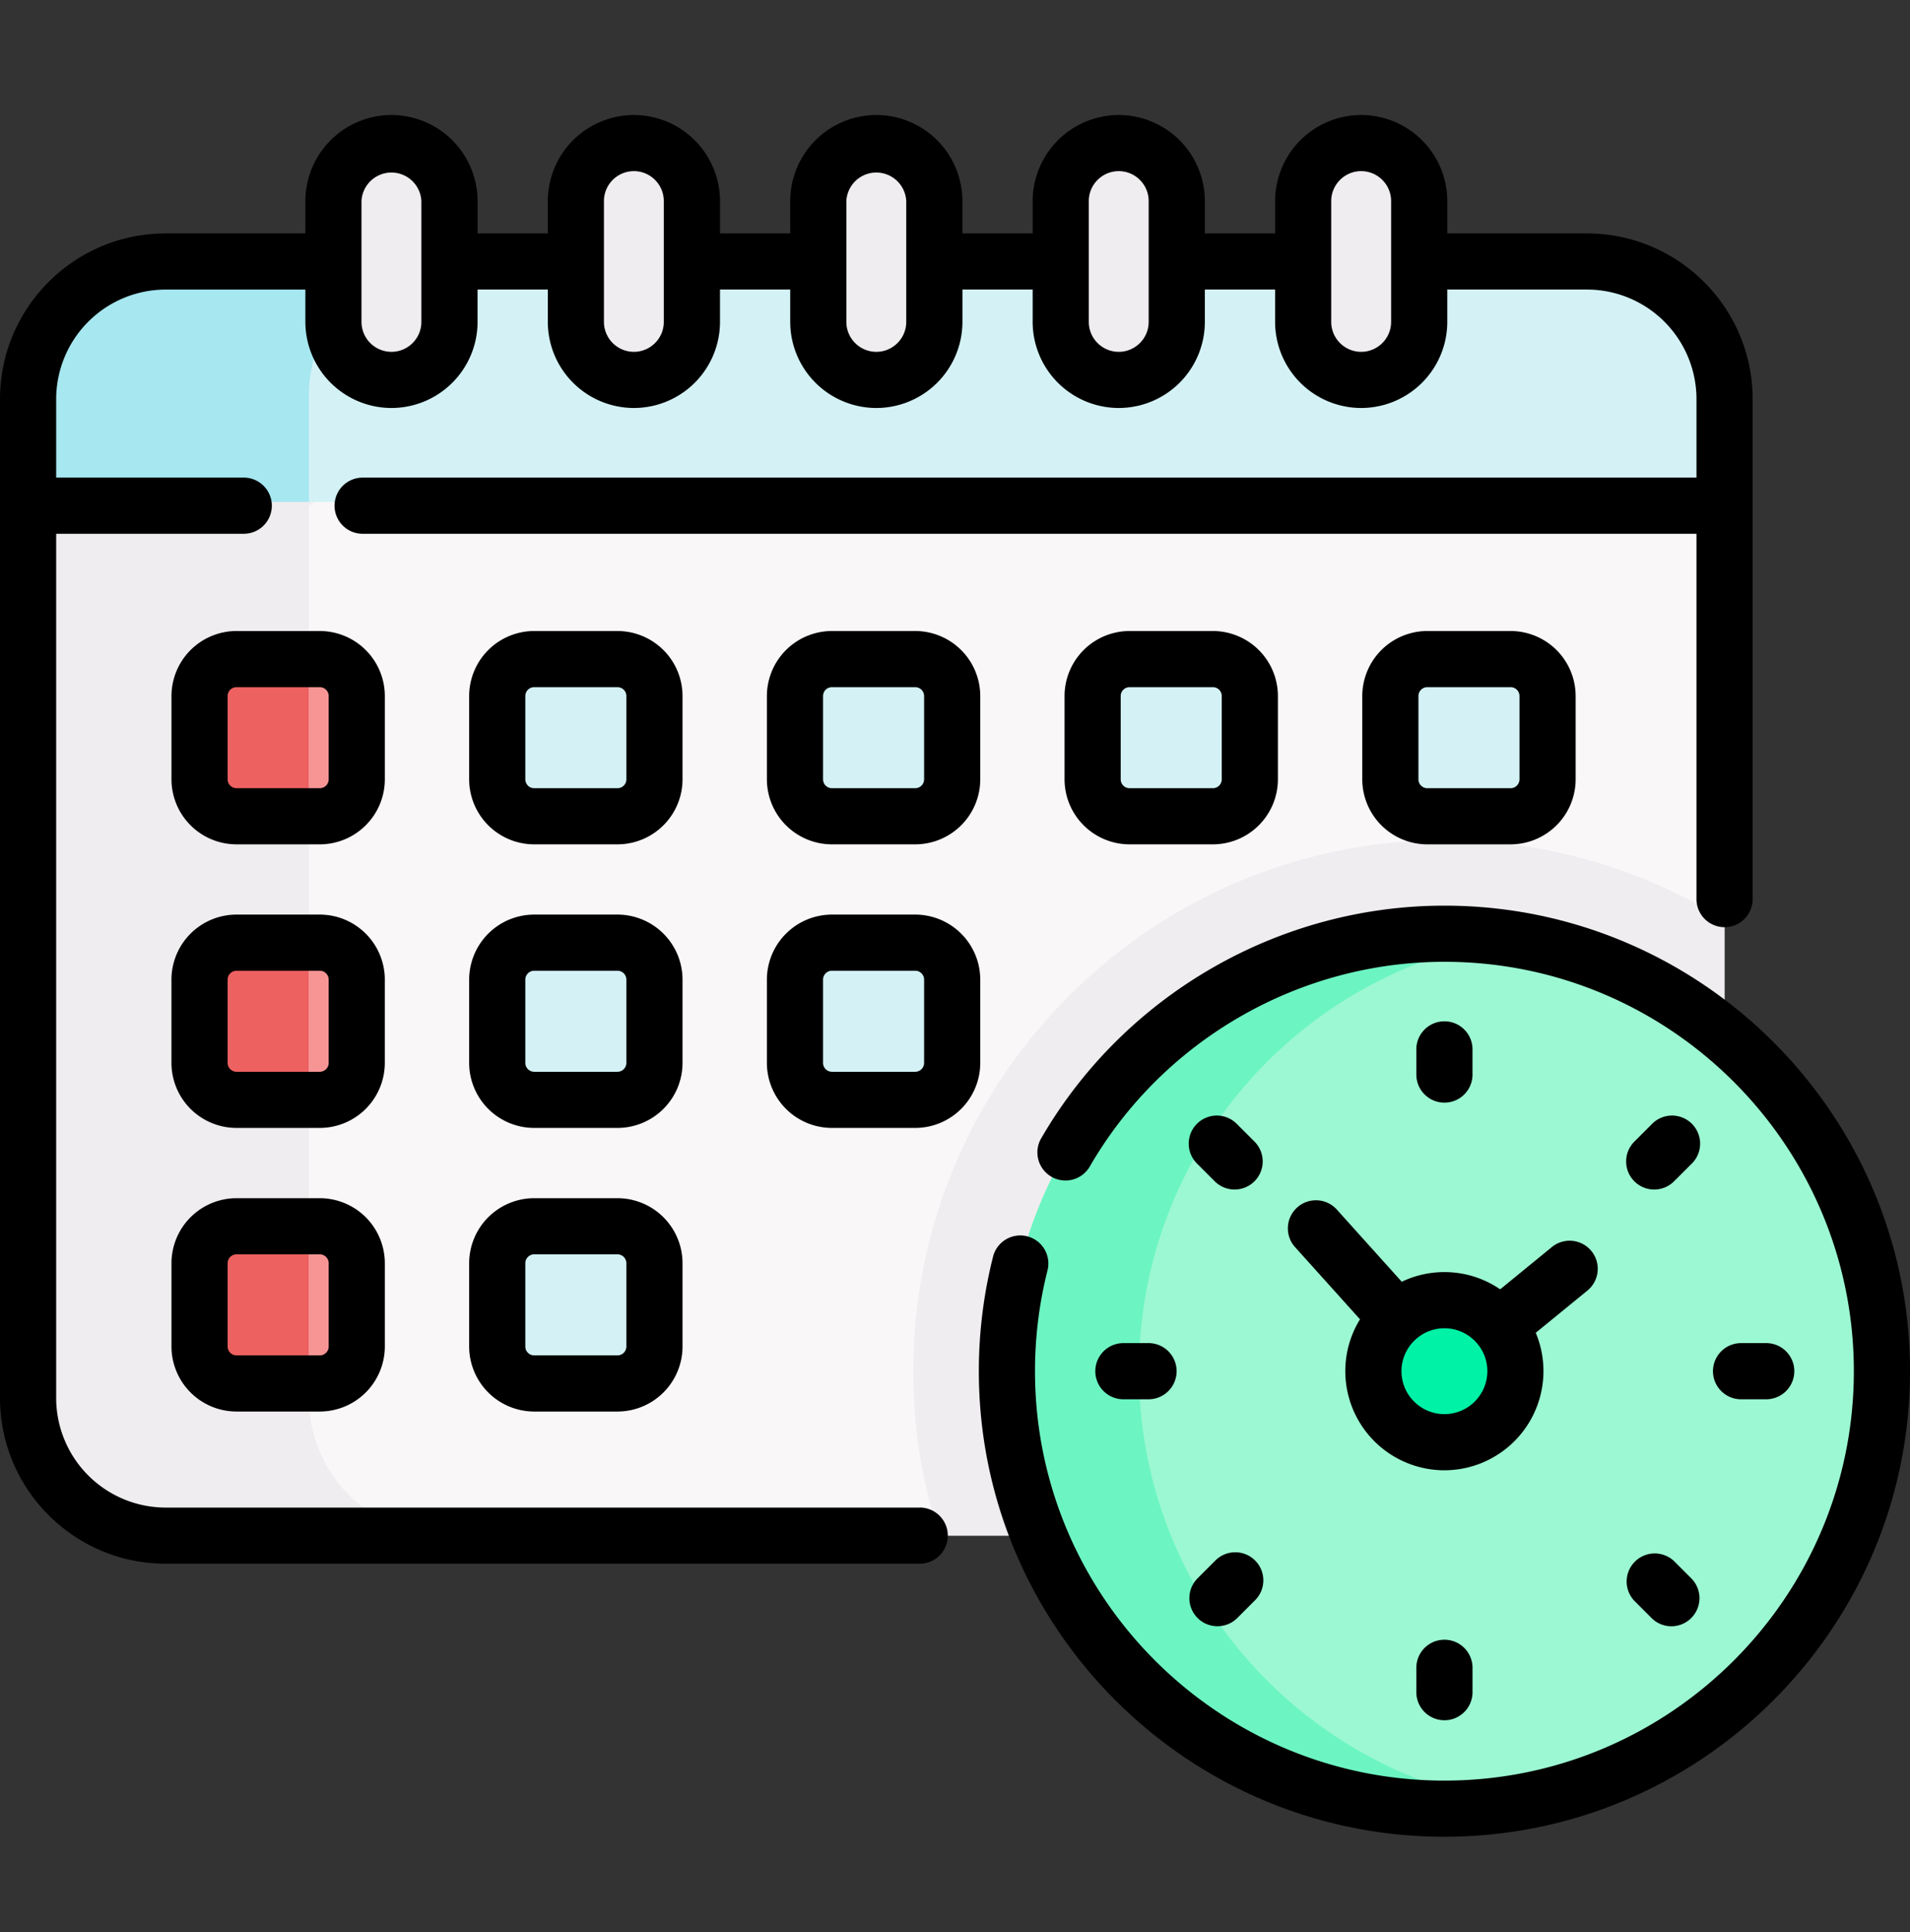 <svg xmlns="http://www.w3.org/2000/svg" width="85" height="86" fill="none"><rect width="100%" height="100%" fill="#333333" stroke="none"/><g clip-path="url(#clip0)"><path d="M72.188 16.904H8.88L1.25 22.507v39.716a6.122 6.122 0 006.123 6.122h63.723a5.65 5.65 0 005.65-5.65V22.508l-4.558-5.603z" fill="#F9F7F8"/><path d="M64.28 37.392c-13.033 0-23.636 10.602-23.636 23.635 0 2.553.41 5.013 1.162 7.319h29.29a5.65 5.65 0 005.65-5.65v-21.74a23.491 23.491 0 00-12.466-3.564z" fill="#EFEDEF"/><path d="M64.28 80.497c10.754 0 19.471-8.717 19.471-19.47 0-10.753-8.717-19.47-19.47-19.47-10.753 0-19.47 8.717-19.47 19.47 0 10.753 8.717 19.47 19.47 19.47z" fill="#9CF8D2"/><path d="M50.687 61.027c0-9.754 7.173-17.833 16.532-19.25-.958-.145-1.94-.22-2.938-.22-10.753 0-19.47 8.717-19.47 19.47 0 10.753 8.717 19.47 19.47 19.47.999 0 1.98-.075 2.938-.22-9.359-1.417-16.532-9.496-16.532-19.25z" fill="#6CF5C2"/><path d="M14.232 36.33h-3.706a1.645 1.645 0 01-1.645-1.646v-3.705c0-.91.737-1.646 1.645-1.646h3.706c.908 0 1.645.737 1.645 1.646v3.705c0 .909-.737 1.645-1.645 1.645z" fill="#F79595"/><path d="M27.48 36.33h-3.706a1.645 1.645 0 01-1.645-1.646v-3.705c0-.91.737-1.646 1.645-1.646h3.706c.908 0 1.645.737 1.645 1.646v3.705c0 .909-.737 1.645-1.645 1.645zM40.728 36.33h-3.706a1.645 1.645 0 01-1.645-1.646v-3.705c0-.91.737-1.646 1.645-1.646h3.706c.908 0 1.645.737 1.645 1.646v3.705c0 .909-.736 1.645-1.645 1.645zM53.976 36.33H50.27a1.645 1.645 0 01-1.645-1.646v-3.705c0-.91.737-1.646 1.645-1.646h3.706c.909 0 1.645.737 1.645 1.646v3.705c0 .909-.737 1.645-1.645 1.645zM67.224 36.33h-3.705a1.646 1.646 0 01-1.646-1.646v-3.705c0-.91.737-1.646 1.646-1.646h3.705c.909 0 1.645.737 1.645 1.646v3.705c0 .909-.736 1.645-1.645 1.645z" fill="#D4F2F6"/><path d="M14.232 48.951h-3.706a1.646 1.646 0 01-1.645-1.645V43.6c0-.909.737-1.645 1.645-1.645h3.706c.908 0 1.645.736 1.645 1.645v3.706c0 .908-.737 1.645-1.645 1.645z" fill="#F79595"/><path d="M27.48 48.951h-3.706a1.646 1.646 0 01-1.645-1.645V43.6c0-.909.737-1.645 1.645-1.645h3.706c.908 0 1.645.736 1.645 1.645v3.706c0 .908-.737 1.645-1.645 1.645zM40.728 48.951h-3.706a1.646 1.646 0 01-1.645-1.645V43.6c0-.909.737-1.645 1.645-1.645h3.706c.908 0 1.645.736 1.645 1.645v3.706c0 .908-.736 1.645-1.645 1.645z" fill="#D4F2F6"/><path d="M14.232 61.573h-3.706a1.645 1.645 0 01-1.645-1.646v-3.705c0-.909.737-1.645 1.645-1.645h3.706c.908 0 1.645.736 1.645 1.645v3.705c0 .91-.737 1.646-1.645 1.646z" fill="#F79595"/><path d="M27.48 61.573h-3.706a1.645 1.645 0 01-1.645-1.646v-3.705c0-.909.737-1.645 1.645-1.645h3.706c.908 0 1.645.736 1.645 1.645v3.705c0 .91-.737 1.646-1.645 1.646z" fill="#D4F2F6"/><path d="M13.747 62.223V22.507l7.631-5.603H8.881L1.25 22.507v39.716a6.122 6.122 0 006.123 6.123H19.87a6.122 6.122 0 01-6.123-6.123z" fill="#EFEDEF"/><path d="M10.526 61.573h3.221v-6.996h-3.22c-.91 0-1.646.737-1.646 1.645v3.706c0 .908.737 1.645 1.645 1.645zM10.526 48.951h3.221v-6.996h-3.22c-.91 0-1.646.736-1.646 1.645v3.706c0 .908.737 1.645 1.645 1.645zM10.526 36.33h3.221v-6.997h-3.22c-.91 0-1.646.737-1.646 1.646v3.705c0 .909.737 1.645 1.645 1.645z" fill="#EE6161"/><path d="M76.747 17.593v4.746H1.25v-4.746c0-3.38 2.74-6.123 6.123-6.123h63.251a6.124 6.124 0 016.123 6.123z" fill="#D4F2F6"/><path d="M19.87 11.469H7.373a6.123 6.123 0 00-6.123 6.123v4.746h12.497v-4.746c0-3.38 2.74-6.123 6.123-6.123z" fill="#A6E7F0"/><path d="M38.998 16.909a2.582 2.582 0 01-2.582-2.582V8.95a2.582 2.582 0 015.164 0v5.377a2.582 2.582 0 01-2.582 2.582zM28.209 16.909a2.582 2.582 0 01-2.582-2.582V8.95a2.582 2.582 0 015.164 0v5.377a2.582 2.582 0 01-2.582 2.582zM17.42 16.909a2.582 2.582 0 01-2.582-2.582V8.95a2.582 2.582 0 015.164 0v5.377a2.582 2.582 0 01-2.582 2.582zM49.787 16.909a2.582 2.582 0 002.582-2.582V8.95a2.582 2.582 0 00-5.164 0v5.377a2.582 2.582 0 002.582 2.582zM60.574 16.909a2.582 2.582 0 002.582-2.582V8.95a2.582 2.582 0 00-5.164 0v5.377a2.582 2.582 0 002.582 2.582z" fill="#EFEDEF"/><path d="M64.28 64.188a3.16 3.16 0 100-6.322 3.16 3.16 0 000 6.322z" fill="#00F2A6"/><path d="M40.93 67.097H7.372A4.879 4.879 0 012.5 62.223V23.756h8.312a1.25 1.25 0 100-2.499H2.5v-3.496a4.879 4.879 0 014.873-4.873h6.217v1.439a3.836 3.836 0 003.831 3.831 3.836 3.836 0 003.832-3.831v-1.44h3.126v1.44a3.836 3.836 0 003.831 3.831 3.836 3.836 0 003.832-3.831v-1.44h3.125v1.44a3.836 3.836 0 003.832 3.831 3.836 3.836 0 003.832-3.831v-1.44h3.125v1.44a3.836 3.836 0 003.832 3.831 3.836 3.836 0 003.831-3.831v-1.44h3.126v1.44a3.836 3.836 0 003.832 3.831 3.836 3.836 0 003.831-3.831v-1.44h6.217a4.879 4.879 0 014.873 4.874v3.496h-59.36a1.25 1.25 0 100 2.5h59.36V39.98a1.25 1.25 0 102.499 0V17.761c0-4.065-3.308-7.372-7.373-7.372h-6.216v-1.44a3.836 3.836 0 00-3.831-3.83 3.836 3.836 0 00-3.832 3.83v1.44h-3.126v-1.44a3.836 3.836 0 00-3.831-3.83 3.836 3.836 0 00-3.832 3.83v1.44H42.83v-1.44a3.836 3.836 0 00-3.831-3.83 3.836 3.836 0 00-3.832 3.83v1.44h-3.125v-1.44a3.836 3.836 0 00-3.832-3.83 3.836 3.836 0 00-3.831 3.83v1.44h-3.126v-1.44a3.836 3.836 0 00-3.832-3.83 3.836 3.836 0 00-3.831 3.83v1.44H7.372C3.307 10.389 0 13.696 0 17.76v44.462c0 4.065 3.307 7.373 7.372 7.373H40.93a1.25 1.25 0 100-2.5zM59.243 8.95c0-.735.598-1.333 1.332-1.333.735 0 1.333.598 1.333 1.333v5.377c0 .734-.598 1.332-1.333 1.332a1.334 1.334 0 01-1.332-1.332V8.95zm-10.789 0c0-.735.598-1.333 1.333-1.333.734 0 1.332.598 1.332 1.333v5.377c0 .734-.598 1.332-1.332 1.332a1.334 1.334 0 01-1.333-1.332V8.95zm-10.789 0a1.334 1.334 0 012.665 0v5.377c0 .734-.597 1.332-1.332 1.332a1.334 1.334 0 01-1.333-1.332V8.95zm-10.788 0c0-.735.597-1.333 1.332-1.333.735 0 1.332.598 1.332 1.333v5.377c0 .734-.597 1.332-1.332 1.332a1.334 1.334 0 01-1.332-1.332V8.95zm-10.79 0a1.334 1.334 0 012.665 0v5.377c0 .734-.597 1.332-1.332 1.332a1.334 1.334 0 01-1.332-1.332V8.95z" fill="#000"/><path d="M64.28 40.307c-7.356 0-14.225 3.956-17.926 10.325a1.25 1.25 0 102.161 1.255c3.255-5.601 9.296-9.081 15.766-9.081 10.046 0 18.22 8.174 18.22 18.22 0 10.048-8.174 18.222-18.22 18.222-10.048 0-18.221-8.174-18.221-18.221 0-1.527.189-3.044.563-4.511a1.25 1.25 0 00-2.422-.617 20.795 20.795 0 00-.64 5.128c0 11.425 9.294 20.72 20.72 20.72 11.424 0 20.72-9.295 20.72-20.72 0-11.425-9.296-20.72-20.72-20.72z" fill="#000"/><path d="M65.53 47.825V46.74a1.25 1.25 0 10-2.499 0v1.084a1.25 1.25 0 102.5 0zM54.944 52.941a1.25 1.25 0 00.884-2.133l-.767-.766a1.25 1.25 0 10-1.767 1.767l.766.766c.244.244.564.366.883.366zM51.077 62.276a1.25 1.25 0 100-2.499h-1.083a1.25 1.25 0 100 2.5h1.083zM53.296 72.012c.244.244.563.365.883.365.32 0 .64-.121.884-.365l.766-.767a1.25 1.25 0 10-1.767-1.767l-.766.767a1.25 1.25 0 000 1.767zM63.031 74.228v1.084a1.25 1.25 0 102.5 0v-1.084a1.25 1.25 0 10-2.5 0zM72.731 71.245l.767.767a1.246 1.246 0 001.767 0 1.25 1.25 0 000-1.767l-.767-.767a1.25 1.25 0 00-1.767 1.767zM78.566 62.276a1.25 1.25 0 100-2.499h-1.084a1.25 1.25 0 100 2.5h1.084zM73.617 52.941c.32 0 .64-.122.883-.366l.767-.766a1.25 1.25 0 10-1.767-1.767l-.767.767a1.25 1.25 0 00.884 2.133zM59.524 53.87a1.25 1.25 0 10-1.858 1.67l2.858 3.178a4.383 4.383 0 00-.654 2.309 4.415 4.415 0 004.41 4.41 4.415 4.415 0 004.065-6.12l2.3-1.88a1.25 1.25 0 00-1.583-1.935l-2.3 1.881a4.385 4.385 0 00-2.482-.767c-.679 0-1.323.155-1.898.43l-2.858-3.177zm6.667 7.157a1.913 1.913 0 01-1.91 1.911 1.913 1.913 0 01-1.912-1.911c0-.56.243-1.063.628-1.413l.008-.006.007-.008c.338-.3.781-.484 1.268-.484 1.054 0 1.911.857 1.911 1.91zM17.126 30.979a2.898 2.898 0 00-2.895-2.895h-3.705a2.898 2.898 0 00-2.895 2.895v3.705a2.898 2.898 0 002.895 2.895h3.705a2.898 2.898 0 002.895-2.895v-3.705zm-2.499 3.705a.396.396 0 01-.396.396h-3.705a.396.396 0 01-.396-.396v-3.705c0-.219.177-.396.396-.396h3.705c.219 0 .396.177.396.396v3.705zM30.374 30.979a2.898 2.898 0 00-2.895-2.895h-3.705a2.898 2.898 0 00-2.895 2.895v3.705a2.898 2.898 0 002.895 2.895h3.705a2.898 2.898 0 002.895-2.895v-3.705zm-2.499 3.705a.396.396 0 01-.396.396h-3.705a.396.396 0 01-.396-.396v-3.705c0-.219.177-.396.396-.396h3.705c.219 0 .396.177.396.396v3.705zM37.024 28.084a2.898 2.898 0 00-2.895 2.895v3.705a2.898 2.898 0 002.895 2.895h3.705a2.898 2.898 0 002.895-2.895v-3.705a2.898 2.898 0 00-2.895-2.895h-3.705zm4.101 2.895v3.705a.396.396 0 01-.396.396h-3.705a.396.396 0 01-.396-.396v-3.705c0-.219.178-.396.396-.396h3.705c.218 0 .396.177.396.396zM50.27 28.084a2.898 2.898 0 00-2.895 2.895v3.705a2.898 2.898 0 002.895 2.895h3.705a2.898 2.898 0 002.895-2.895v-3.705a2.898 2.898 0 00-2.895-2.895H50.27zm4.101 2.895v3.705a.396.396 0 01-.396.396H50.27a.396.396 0 01-.396-.396v-3.705c0-.219.178-.396.396-.396h3.705c.219 0 .396.177.396.396zM63.52 28.084a2.898 2.898 0 00-2.895 2.895v3.705a2.898 2.898 0 002.895 2.895h3.705a2.898 2.898 0 002.895-2.895v-3.705a2.898 2.898 0 00-2.895-2.895H63.52zm4.101 2.895v3.705a.396.396 0 01-.396.396H63.52a.396.396 0 01-.396-.396v-3.705c0-.219.178-.396.396-.396h3.705c.219 0 .396.177.396.396zM17.126 43.6a2.898 2.898 0 00-2.895-2.895h-3.705A2.898 2.898 0 007.63 43.6v3.705a2.898 2.898 0 002.895 2.895h3.705a2.898 2.898 0 002.895-2.895V43.6zm-2.499 3.705a.396.396 0 01-.396.396h-3.705a.396.396 0 01-.396-.396V43.6c0-.218.177-.396.396-.396h3.705c.219 0 .396.178.396.396v3.705zM30.374 43.6a2.898 2.898 0 00-2.895-2.895h-3.705a2.898 2.898 0 00-2.895 2.895v3.705a2.898 2.898 0 002.895 2.895h3.705a2.898 2.898 0 002.895-2.895V43.6zm-2.499 3.705a.396.396 0 01-.396.396h-3.705a.396.396 0 01-.396-.396V43.6c0-.218.177-.396.396-.396h3.705c.219 0 .396.178.396.396v3.705zM43.624 43.6a2.898 2.898 0 00-2.895-2.895h-3.705a2.898 2.898 0 00-2.895 2.895v3.705a2.898 2.898 0 002.895 2.895h3.705a2.898 2.898 0 002.895-2.895V43.6zm-2.499 3.705a.396.396 0 01-.396.396h-3.705a.396.396 0 01-.396-.396V43.6c0-.218.178-.396.396-.396h3.705c.218 0 .396.178.396.396v3.705zM14.231 53.327h-3.705a2.898 2.898 0 00-2.895 2.895v3.705a2.898 2.898 0 002.895 2.895h3.705a2.898 2.898 0 002.895-2.895v-3.705a2.898 2.898 0 00-2.895-2.895zm.396 6.6a.396.396 0 01-.396.396h-3.705a.396.396 0 01-.396-.396v-3.705c0-.218.177-.396.396-.396h3.705c.219 0 .396.178.396.396v3.705zM27.48 53.327h-3.706a2.898 2.898 0 00-2.895 2.895v3.705a2.898 2.898 0 002.895 2.895h3.705a2.898 2.898 0 002.895-2.895v-3.705a2.898 2.898 0 00-2.895-2.895zm.395 6.6a.396.396 0 01-.396.396h-3.705a.396.396 0 01-.396-.396v-3.705c0-.218.177-.396.396-.396h3.705c.219 0 .396.178.396.396v3.705z" fill="#000"/></g><defs><clipPath id="clip0"><path fill="#fff" transform="translate(0 .933)" d="M0 0h85v85H0z"/></clipPath></defs></svg>